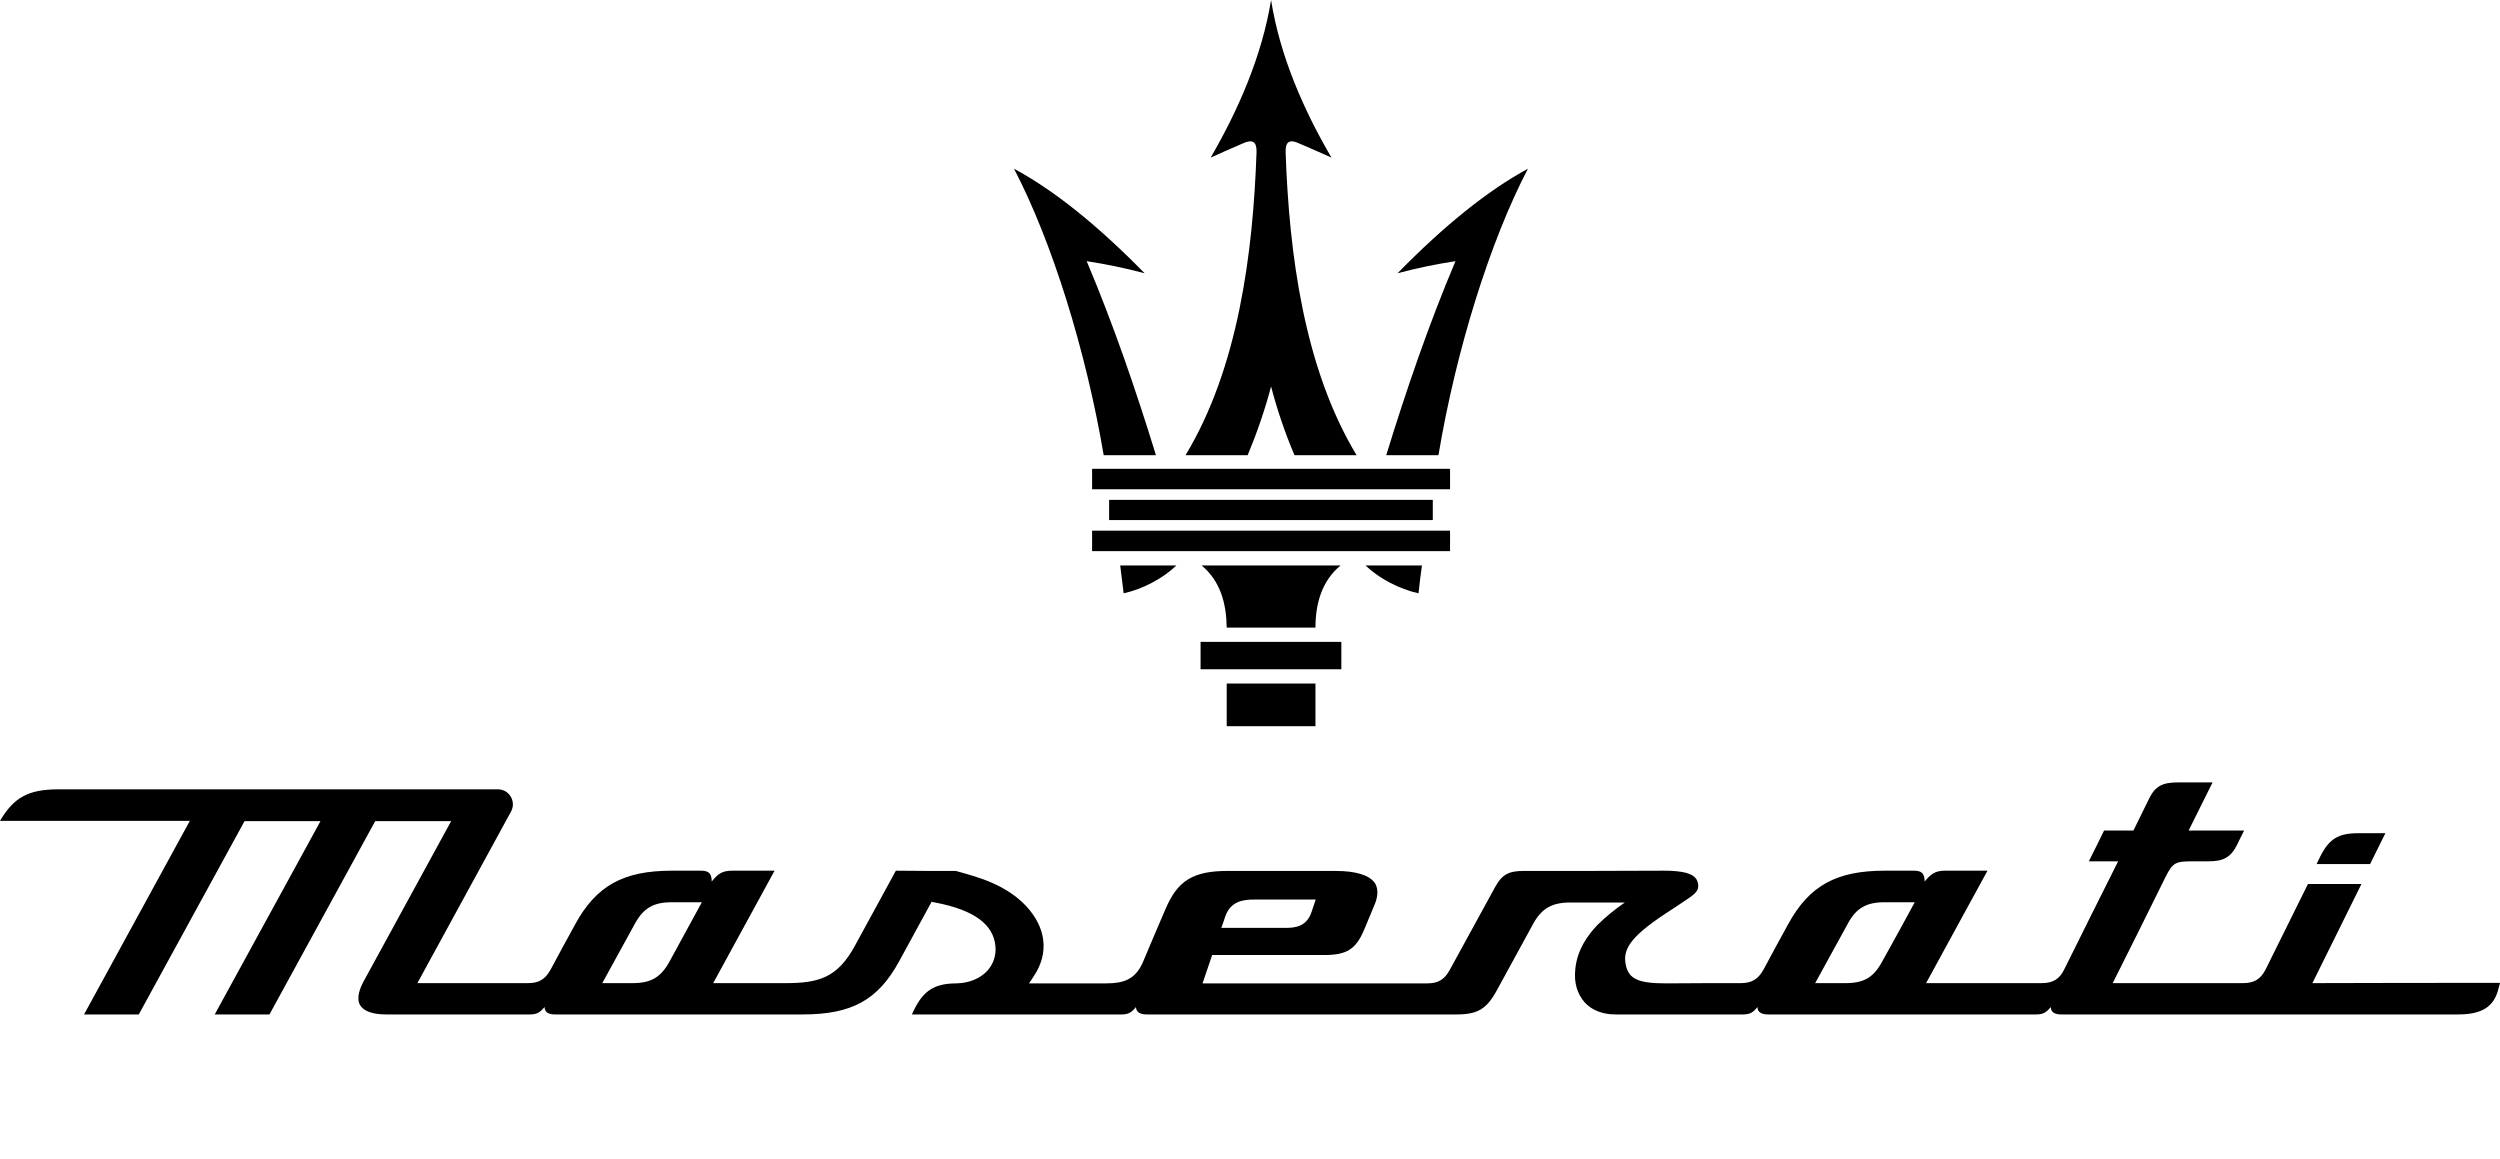 <?xml version="1.0" encoding="UTF-8"?> <svg xmlns="http://www.w3.org/2000/svg" width="138" height="64" viewBox="0 0 138 64" fill="none"><path fill-rule="evenodd" clip-rule="evenodd" d="M130.829 47.696C129.849 47.696 128.856 47.696 127.876 47.696C127.944 47.546 128.012 47.41 128.08 47.274C128.57 46.307 129.073 45.994 130.162 45.994C130.666 45.994 131.169 45.994 131.673 45.994C131.4 46.552 131.115 47.124 130.829 47.696Z" fill="black"></path><path fill-rule="evenodd" clip-rule="evenodd" d="M127.644 54.269C128.542 52.445 129.454 50.621 130.352 48.797C129.372 48.797 128.379 48.797 127.399 48.797C126.624 50.376 125.834 51.941 125.059 53.52C124.786 54.051 124.433 54.269 123.807 54.269C121.412 54.269 119.017 54.269 116.622 54.269C117.601 52.322 118.568 50.376 119.534 48.416C119.942 47.599 120.092 47.545 121.058 47.545C121.344 47.545 121.629 47.545 121.915 47.545C122.745 47.545 123.14 47.313 123.48 46.647C123.616 46.374 123.739 46.102 123.875 45.844C122.854 45.844 121.834 45.844 120.813 45.844C121.248 44.959 121.697 44.074 122.133 43.19C121.493 43.19 120.84 43.19 120.201 43.19C119.357 43.19 118.962 43.407 118.636 44.074C118.35 44.659 118.05 45.258 117.765 45.844C117.22 45.844 116.69 45.844 116.145 45.844C115.873 46.415 115.587 46.973 115.302 47.545C115.846 47.545 116.377 47.545 116.921 47.545C116.581 48.212 114.267 52.853 113.941 53.52C113.682 54.051 113.315 54.269 112.702 54.269C110.566 54.269 108.443 54.269 106.32 54.269C107.45 52.2 108.579 50.131 109.709 48.062C108.933 48.062 108.144 48.062 107.368 48.062C106.824 48.062 106.592 48.239 106.239 48.661C106.239 48.212 106.075 48.062 105.653 48.062C105.109 48.062 104.565 48.062 104.034 48.062C101.367 48.062 99.87 48.892 98.713 51.002C98.251 51.846 97.788 52.69 97.339 53.534C97.04 54.065 96.686 54.269 96.087 54.269C94.726 54.269 93.352 54.269 91.977 54.282C90.494 54.282 89.909 54.065 89.746 53.275C89.569 52.445 89.936 51.751 91.936 50.43C92.317 50.185 92.685 49.94 93.066 49.682C93.583 49.342 93.801 49.151 93.733 48.783C93.665 48.443 93.461 48.062 91.841 48.062C89.256 48.076 86.684 48.076 84.098 48.076C83.282 48.076 82.901 48.28 82.533 48.96C81.703 50.485 80.859 52.009 80.029 53.534C79.744 54.065 79.39 54.282 78.791 54.282C74.654 54.282 70.517 54.282 66.38 54.282C66.557 53.765 66.734 53.234 66.911 52.717C68.98 52.717 71.034 52.717 73.103 52.717C74.328 52.717 74.831 52.404 75.28 51.37C75.471 50.907 75.675 50.43 75.865 49.968C76.015 49.627 76.138 49.124 75.892 48.743C75.593 48.307 74.845 48.076 73.729 48.076C71.742 48.076 69.755 48.076 67.769 48.076C65.863 48.076 65.006 48.606 64.339 50.172C63.917 51.138 63.509 52.118 63.101 53.084C62.679 54.078 62.012 54.282 61.06 54.282C59.644 54.282 58.229 54.282 56.8 54.282C56.896 54.146 56.991 54.01 57.072 53.874C57.916 52.608 57.753 51.206 56.637 50.008C55.521 48.838 54.065 48.43 52.759 48.076C51.656 48.076 50.554 48.076 49.452 48.062C48.69 49.45 47.941 50.839 47.179 52.227C46.227 53.969 45.193 54.269 43.369 54.269C42.035 54.269 40.702 54.269 39.368 54.269C40.498 52.2 41.627 50.131 42.757 48.062C41.981 48.062 41.192 48.062 40.416 48.062C39.858 48.062 39.627 48.239 39.287 48.661C39.287 48.212 39.123 48.062 38.688 48.062C38.157 48.062 37.613 48.062 37.082 48.062C34.415 48.062 32.918 48.892 31.761 51.002C31.299 51.846 30.836 52.69 30.387 53.534C30.088 54.065 29.747 54.269 29.135 54.269C27.107 54.269 25.066 54.269 23.039 54.269C24.767 51.111 26.481 47.953 28.21 44.795C28.509 44.251 28.114 43.571 27.488 43.571C19.405 43.571 11.322 43.571 3.239 43.571C1.592 43.571 0.776 43.992 0 45.313C3.497 45.313 6.981 45.313 10.478 45.313C8.532 48.879 6.586 52.445 4.64 55.997C5.647 55.997 6.654 55.997 7.661 55.997C9.607 52.445 11.553 48.879 13.499 45.326C14.901 45.326 16.302 45.326 17.691 45.326C15.745 48.879 13.799 52.445 11.853 55.997C12.86 55.997 13.867 55.997 14.874 55.997C16.82 52.445 18.766 48.879 20.712 45.326C22.113 45.326 23.515 45.326 24.903 45.326C23.297 48.266 21.691 51.206 20.086 54.146C19.868 54.541 19.65 55.099 19.881 55.494C20.086 55.82 20.576 55.997 21.31 55.997C23.95 55.997 26.604 55.997 29.258 55.997C29.652 55.997 29.815 55.875 30.06 55.589C30.06 55.902 30.319 55.997 30.632 55.997C35.191 55.997 39.749 55.997 44.308 55.997C47.016 55.997 48.459 55.208 49.629 53.071C50.228 51.982 50.826 50.88 51.425 49.777C51.452 49.791 51.588 49.818 51.616 49.818C53.766 50.226 54.854 51.029 54.95 52.254C54.99 52.758 54.827 53.221 54.501 53.588C54.092 54.024 53.48 54.269 52.8 54.282C51.425 54.282 50.867 54.813 50.337 55.997C54.188 55.997 58.052 55.997 61.917 55.997C62.298 55.997 62.475 55.875 62.706 55.589C62.72 55.902 62.978 55.997 63.291 55.997C68.993 55.997 74.695 55.997 80.41 55.997C81.567 55.997 82.071 55.698 82.642 54.636C83.309 53.425 83.976 52.2 84.642 50.975C85.105 50.145 85.677 49.818 86.67 49.818C87.677 49.818 88.684 49.818 89.691 49.818C89.174 50.172 88.616 50.621 88.181 51.056C87.609 51.655 87.051 52.458 86.956 53.506C86.874 54.241 87.065 54.867 87.473 55.33C87.868 55.766 88.466 55.997 89.174 55.997C91.528 55.997 93.869 55.997 96.223 55.997C96.604 55.997 96.781 55.875 97.012 55.589C97.012 55.902 97.284 55.997 97.597 55.997C102.524 55.997 107.463 55.997 112.403 55.997C112.798 55.997 112.961 55.875 113.206 55.589C113.206 55.902 113.465 55.997 113.778 55.997C121.071 55.997 128.379 55.997 135.687 55.997C137.007 55.997 137.673 55.575 137.918 54.568C137.946 54.459 137.973 54.364 138 54.255C134.544 54.255 131.087 54.255 127.644 54.269ZM67.632 50.594C67.932 49.736 68.626 49.655 69.252 49.655C70.381 49.655 71.497 49.655 72.627 49.655C72.545 49.886 72.477 50.117 72.395 50.349C72.123 51.152 71.497 51.22 70.939 51.22C69.769 51.22 68.585 51.22 67.415 51.22C67.496 51.016 67.564 50.798 67.632 50.594ZM36.946 53.098C36.47 53.956 35.925 54.269 34.918 54.269C34.361 54.269 33.803 54.269 33.245 54.269C33.843 53.166 34.456 52.077 35.054 50.975C35.517 50.131 36.075 49.804 37.069 49.804C37.627 49.804 38.184 49.804 38.742 49.804C38.144 50.907 37.545 52.009 36.946 53.098ZM103.884 53.098C103.422 53.956 102.877 54.269 101.87 54.269C101.312 54.269 100.755 54.269 100.197 54.269C100.795 53.166 101.408 52.077 102.006 50.975C102.456 50.131 103.027 49.804 104.021 49.804C104.578 49.804 105.136 49.804 105.694 49.804C105.096 50.907 104.497 52.009 103.884 53.098Z" fill="black"></path><path fill-rule="evenodd" clip-rule="evenodd" d="M66.272 36.942C66.272 36.439 66.272 35.935 66.272 35.432C67.578 35.432 68.871 35.432 70.163 35.432C71.456 35.432 72.749 35.432 74.042 35.432C74.042 35.935 74.042 36.439 74.042 36.942C72.749 36.942 71.456 36.942 70.163 36.942C68.871 36.942 67.578 36.942 66.272 36.942Z" fill="black"></path><path fill-rule="evenodd" clip-rule="evenodd" d="M70.163 40.087C70.98 40.087 71.796 40.087 72.613 40.087C72.613 39.298 72.613 38.522 72.613 37.732C71.796 37.732 70.98 37.732 70.163 37.732C69.347 37.732 68.53 37.732 67.714 37.732C67.714 38.522 67.714 39.298 67.714 40.087C68.53 40.087 69.347 40.087 70.163 40.087Z" fill="black"></path><path fill-rule="evenodd" clip-rule="evenodd" d="M67.714 34.643C67.701 33.35 67.374 32.07 66.326 31.213C67.605 31.213 68.885 31.213 70.164 31.213C71.443 31.213 72.722 31.213 74.001 31.213C72.953 32.07 72.613 33.35 72.613 34.643C71.797 34.643 70.98 34.643 70.164 34.643C69.347 34.643 68.531 34.643 67.714 34.643Z" fill="black"></path><path fill-rule="evenodd" clip-rule="evenodd" d="M61.223 28.708C61.223 28.34 61.223 27.959 61.223 27.592C64.203 27.592 67.183 27.592 70.163 27.592C73.143 27.592 76.124 27.592 79.09 27.592C79.09 27.959 79.09 28.34 79.09 28.708C76.124 28.708 73.143 28.708 70.163 28.708C67.183 28.708 64.203 28.708 61.223 28.708Z" fill="black"></path><path fill-rule="evenodd" clip-rule="evenodd" d="M62.026 32.751C63.073 32.52 64.189 31.934 64.938 31.213C63.903 31.213 62.869 31.213 61.835 31.213C61.903 31.716 61.957 32.234 62.026 32.751Z" fill="black"></path><path fill-rule="evenodd" clip-rule="evenodd" d="M78.301 32.751C77.253 32.52 76.123 31.934 75.375 31.213C76.423 31.213 77.457 31.213 78.491 31.213C78.423 31.716 78.355 32.234 78.301 32.751Z" fill="black"></path><path fill-rule="evenodd" clip-rule="evenodd" d="M60.924 25.128C59.944 19.33 58.053 13.287 55.971 9.312C58.216 10.524 60.611 12.457 63.183 15.084C62.108 14.798 61.047 14.58 59.985 14.416C61.468 17.928 62.693 21.508 63.809 25.128C62.843 25.128 61.89 25.128 60.924 25.128Z" fill="black"></path><path fill-rule="evenodd" clip-rule="evenodd" d="M79.403 25.128C80.37 19.33 82.261 13.287 84.343 9.312C82.112 10.524 79.716 12.457 77.144 15.084C78.206 14.798 79.281 14.58 80.342 14.416C78.859 17.928 77.634 21.508 76.519 25.128C77.471 25.128 78.437 25.128 79.403 25.128Z" fill="black"></path><path fill-rule="evenodd" clip-rule="evenodd" d="M60.284 27.007C60.284 26.625 60.284 26.244 60.284 25.877C63.577 25.877 66.871 25.877 70.164 25.877C73.457 25.877 76.75 25.877 80.043 25.877C80.043 26.244 80.043 26.625 80.043 27.007C76.75 27.007 73.457 27.007 70.164 27.007C66.871 27.007 63.577 27.007 60.284 27.007Z" fill="black"></path><path fill-rule="evenodd" clip-rule="evenodd" d="M66.829 8.7C68.353 6.073 69.66 3.093 70.163 0.003C70.653 3.093 71.96 6.073 73.497 8.7C72.953 8.455 72.368 8.197 71.728 7.924C71.184 7.666 70.953 7.816 70.966 8.387C71.157 13.968 71.973 20.31 74.885 25.128C73.742 25.128 72.599 25.128 71.456 25.128C70.912 23.849 70.49 22.583 70.163 21.331C69.837 22.583 69.401 23.849 68.871 25.128C67.728 25.128 66.585 25.128 65.441 25.128C68.353 20.31 69.17 13.968 69.361 8.387C69.374 7.816 69.143 7.666 68.585 7.924C67.945 8.197 67.374 8.455 66.829 8.7Z" fill="black"></path><path fill-rule="evenodd" clip-rule="evenodd" d="M60.284 30.423C60.284 30.042 60.284 29.674 60.284 29.293C63.577 29.293 66.871 29.293 70.164 29.293C73.457 29.293 76.75 29.293 80.043 29.293C80.043 29.674 80.043 30.042 80.043 30.423C76.75 30.423 73.457 30.423 70.164 30.423C66.871 30.423 63.577 30.423 60.284 30.423Z" fill="black"></path></svg> 